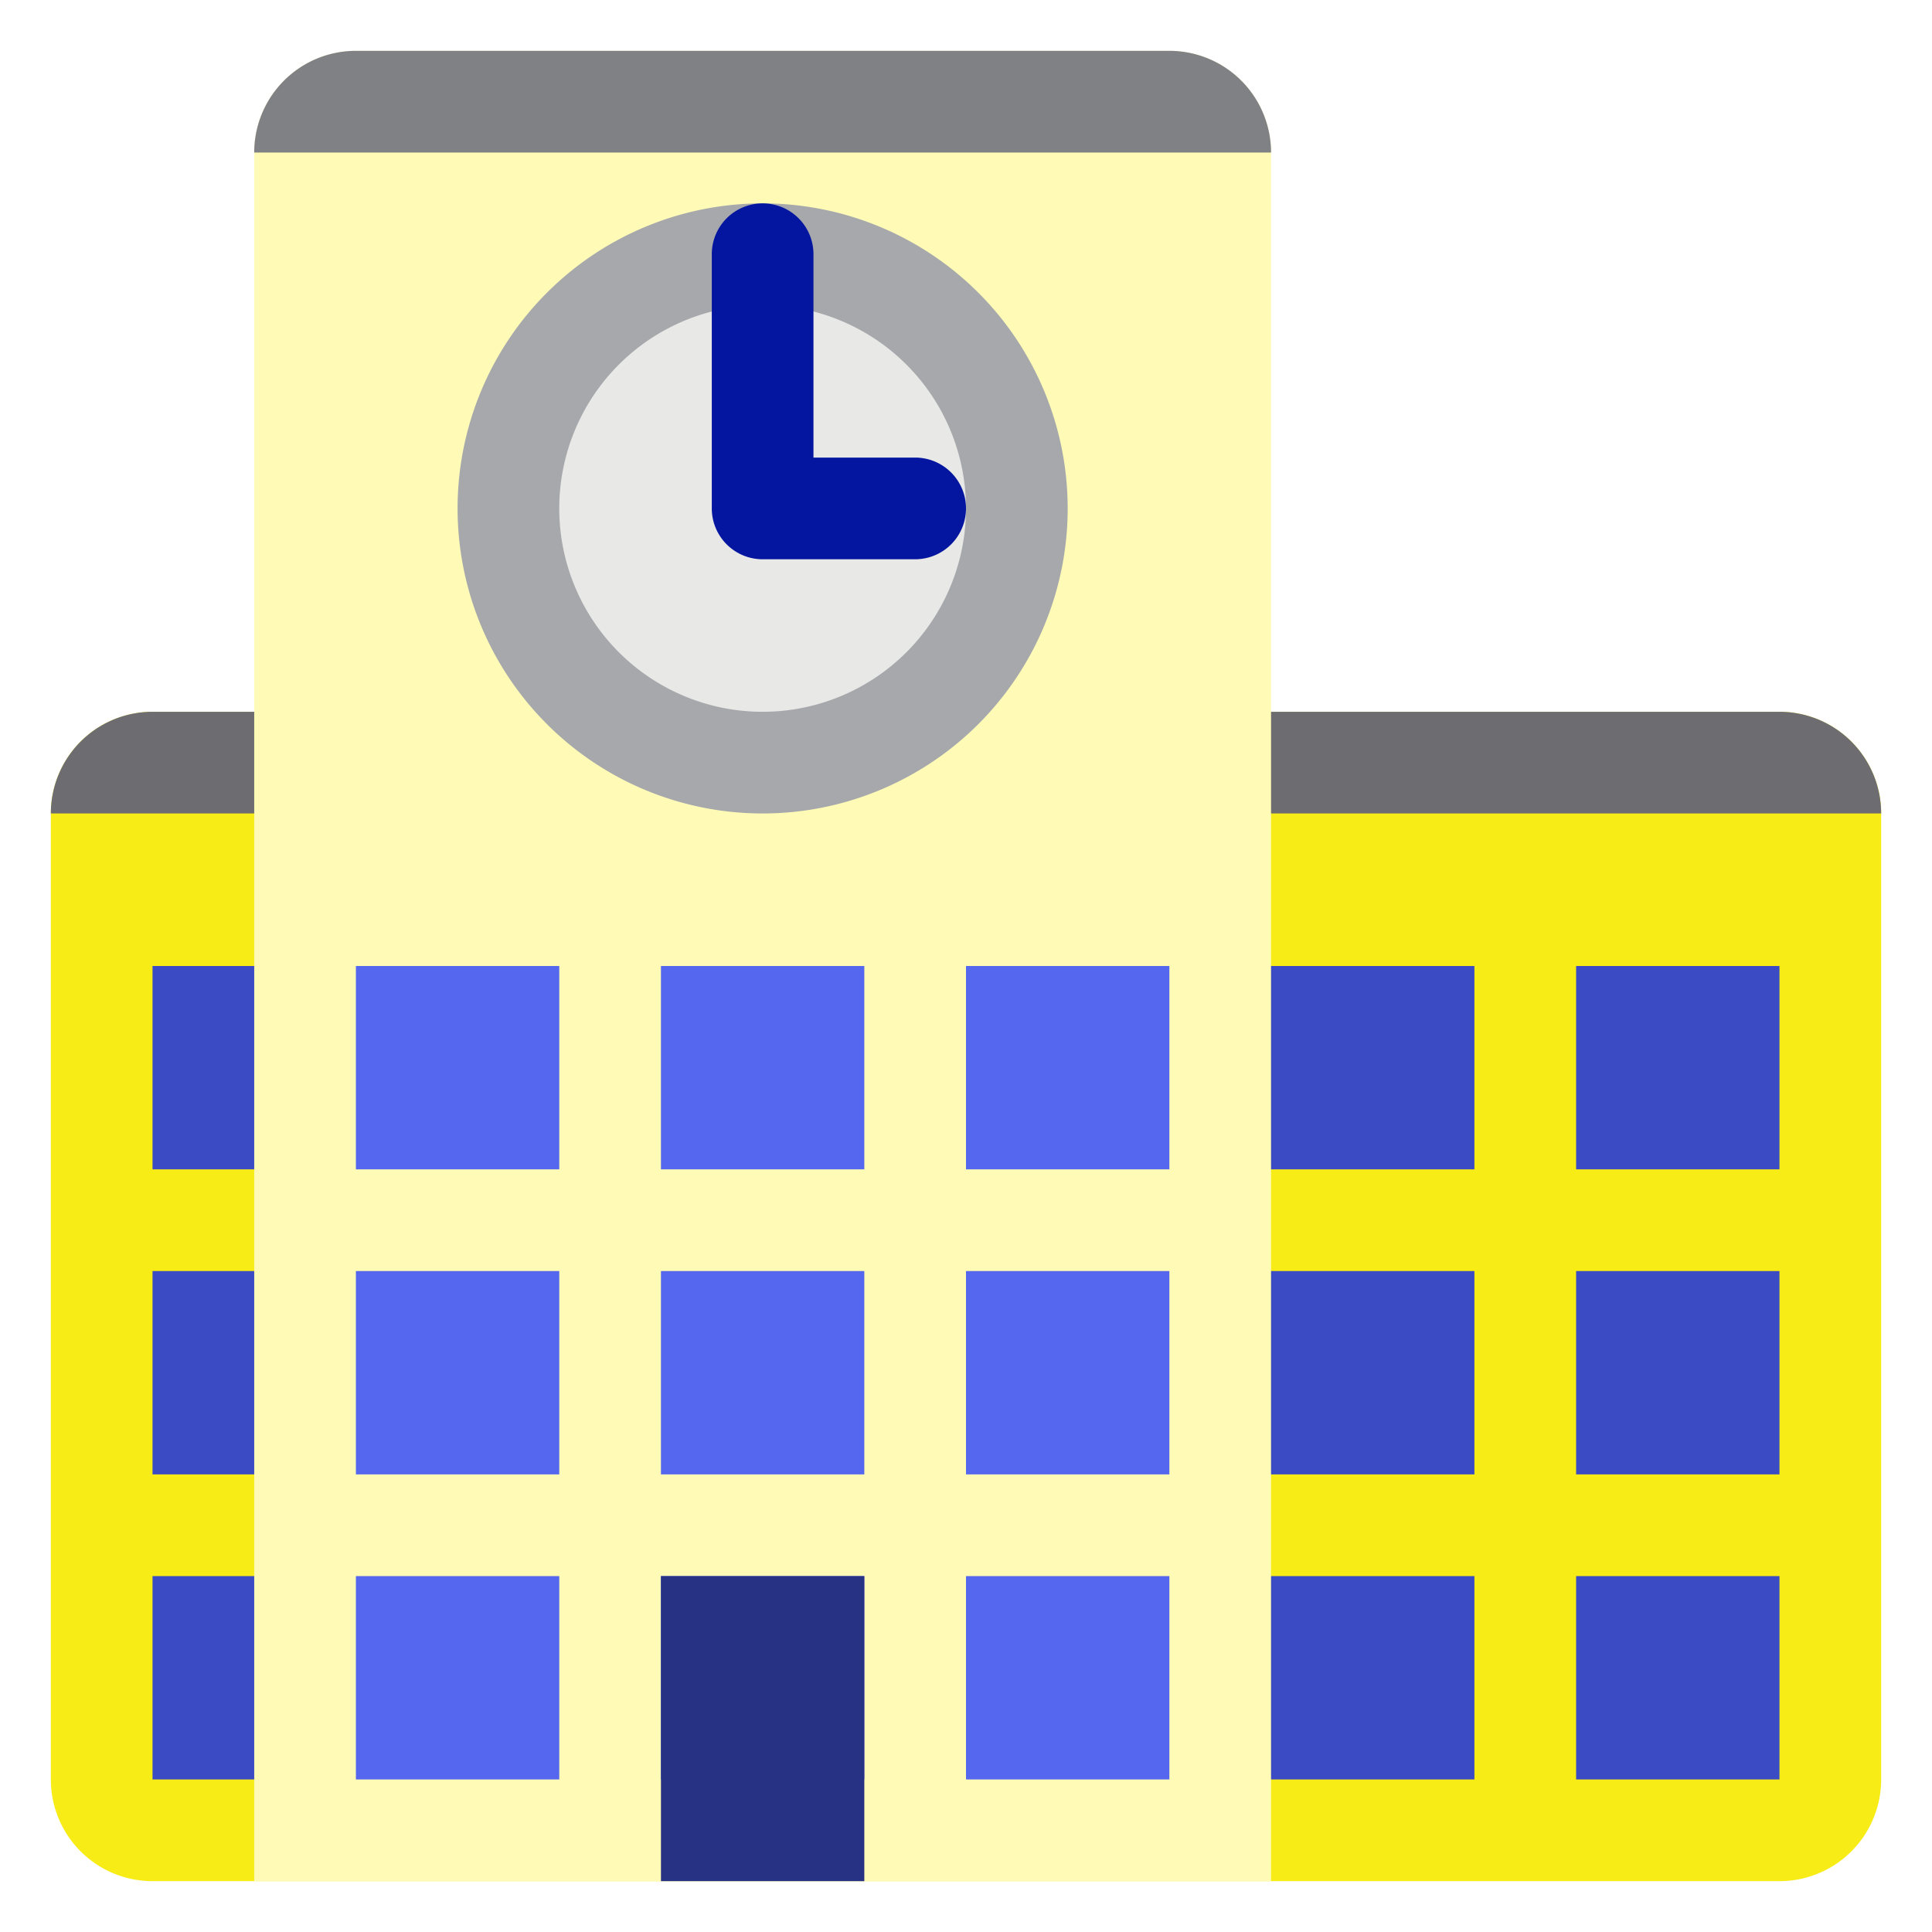 <?xml version="1.0" encoding="UTF-8"?>
<svg xmlns="http://www.w3.org/2000/svg" width="128" height="128" viewBox="0 0 47.5 47.5" id="School">
  <defs>
    <clipPath id="a">
      <path d="M0 38h38V0H0v38Z" fill="#000000" class="color000000 svgShape"></path>
    </clipPath>
  </defs>
  <g clip-path="url(#a)" transform="matrix(1.25 0 0 -1.25 0 47.5)" fill="#000000" class="color000000 svgShape">
    <path fill="#f8ec17" d="M37 3a2 2 0 0 0-2-2H3a2 2 0 0 0-2 2v19a2 2 0 0 0 2 2h32a2 2 0 0 0 2-2V3Z" class="colorffcc4d svgShape"></path>
    <path fill="#6d6d71" d="M35 24H3a2 2 0 0 1-2-2h36a2 2 0 0 1-2 2" class="color6d6e71 svgShape"></path>
    <path fill="#3b4bc3" d="M35 9H3v4h32V9zm0 6H3v4h32v-4zm0-12H3v4h32V3z" class="color3b88c3 svgShape"></path>
    <path fill="#f8ec17" d="M31 2h-2v18h2V2z" class="colorffcc4d svgShape"></path>
    <path fill="#fffbb6" d="M23 37H7a2 2 0 0 1-2-2V1h20v34a2 2 0 0 1-2 2" class="colorffe8b6 svgShape"></path>
    <path fill="#808185" d="M23 37H7a2 2 0 0 1-2-2h20a2 2 0 0 1-2 2" class="color808285 svgShape"></path>
    <path fill="#5567ee" d="M23 15H7v4h16v-4zm0-6H7v4h16V9zm0-6H7v4h16V3z" class="color55acee svgShape"></path>
    <path fill="#fffbb6" d="M13 1h-2v29h2V1zm6 0h-2v29h2V1z" class="colorffe8b6 svgShape"></path>
    <path fill="#273285" d="M17 1h-4v6h4V1z" class="color226699 svgShape"></path>
    <path fill="#a7a8ac" d="M21 28a6 6 0 0 0-12 0 6 6 0 0 0 12 0" class="colora7a9ac svgShape"></path>
    <path fill="#e8e8e6" d="M19 28a4 4 0 1 0-8 0 4 4 0 0 0 8 0" class="colore6e7e8 svgShape"></path>
    <path fill="#0416a0" d="M18 27h-3a1 1 0 0 0-1 1v5a1 1 0 0 0 2 0v-4h2a1 1 0 0 0 0-2" class="colora0041e svgShape"></path>
  </g>
</svg>
